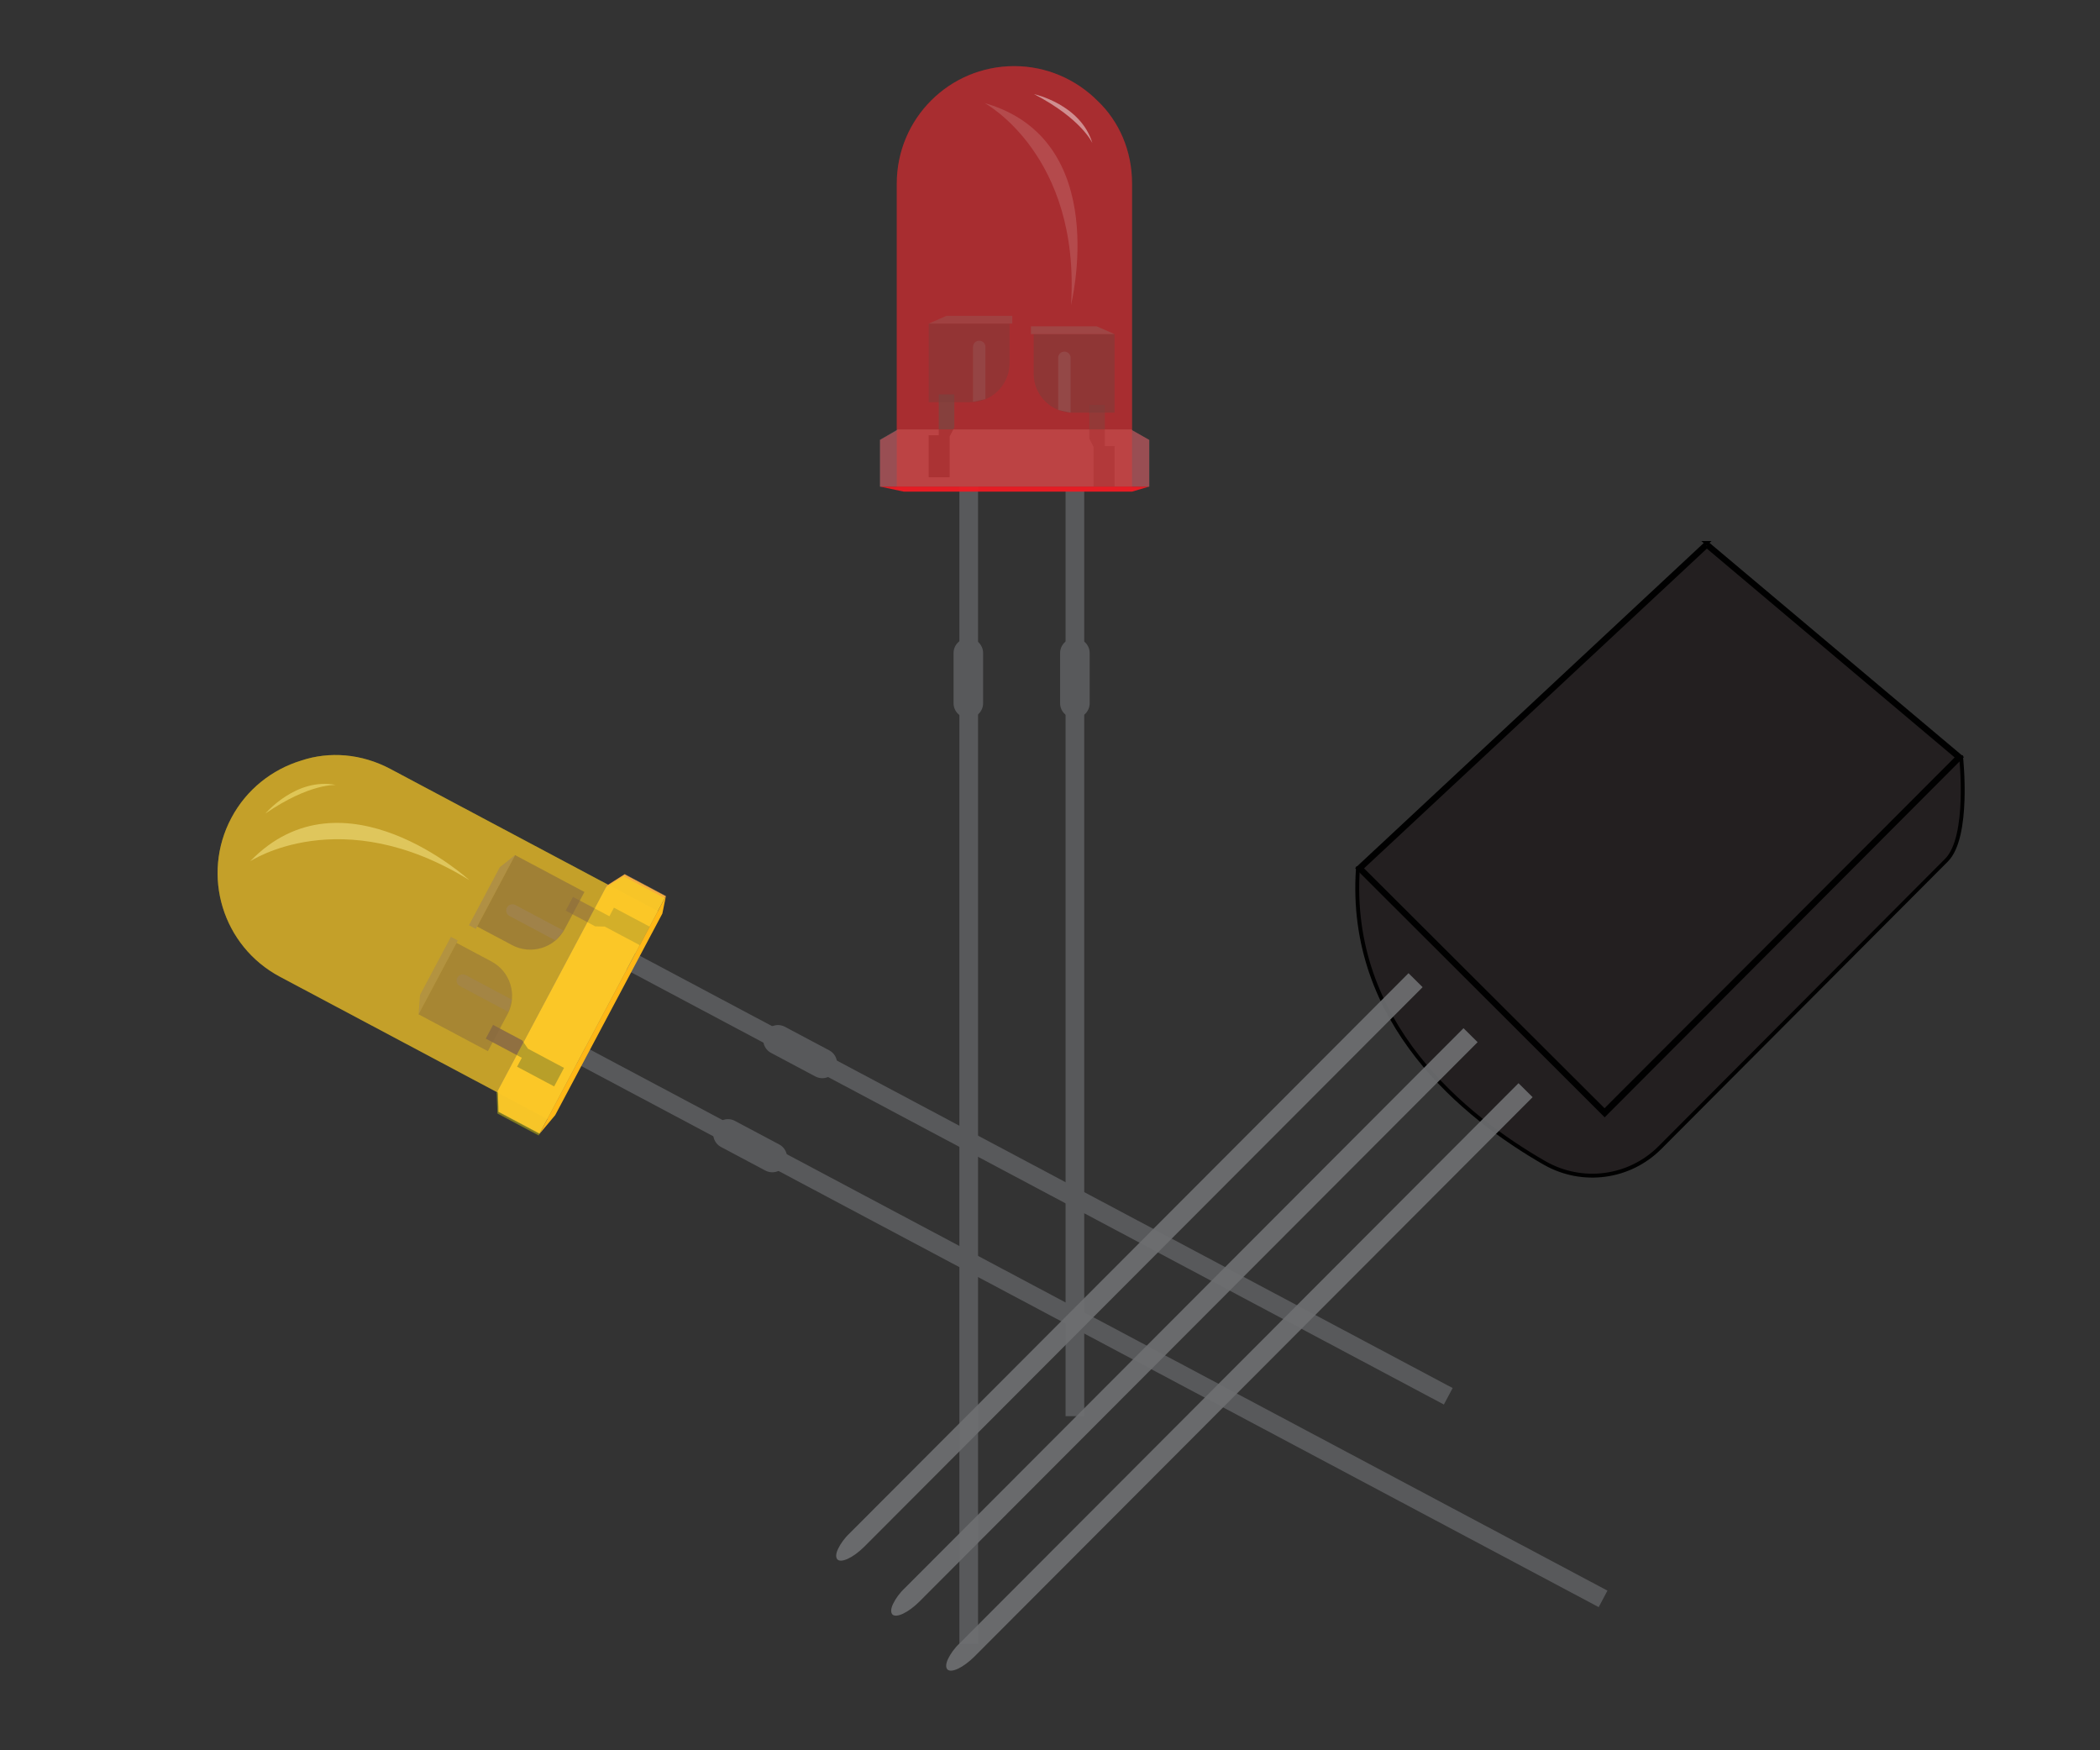 <svg width="540" height="450" xmlns="http://www.w3.org/2000/svg" xmlns:svg="http://www.w3.org/2000/svg">
 <rect width="100%" height="100%" fill="#333333" stroke="none"/>
 <g class="layer">
  <title>Layer 1</title>
  <g id="s_1">
   <path d="m100.389,197.702l68.87,36.619l-28.403,53.418l-68.87,-36.619c-14.745,-7.84 -20.327,-26.098 -12.487,-40.843c3.897,-7.328 10.467,-12.443 17.905,-14.717c7.309,-2.456 15.568,-1.802 22.985,2.142z" fill="#FFF200" fill-opacity="0.511" id="s_33"/>
   <path d="m160.641,224.755l10.595,5.634l-32.487,61.1l-10.595,-5.634l-0.142,-5.059l-0.083,-0.27l28.168,-52.977l0.271,-0.083" fill="#FBB040" fill-opacity="0.957" id="s_32" stroke="#58595B" stroke-width="0.057"/>
   <path d="m161.072,249.335l2.253,-4.238l210.212,111.772l-2.253,4.238l-210.212,-111.772z" fill="#58595B" id="s_31"/>
   <path d="m156.702,235.572l-9.359,-4.976l-1.878,3.532l7.593,4.037l2.459,0.062l9.359,4.976l2.535,-4.768l-9.536,-5.07" fill="#414042" id="s_30" opacity="0.6"/>
   <path d="m132.446,219.844l17.836,9.483l-5.07,9.536c-2.582,4.856 -8.668,6.717 -13.524,4.135l-9.006,-4.789l9.765,-18.365z" fill="#34383C" id="s_29" opacity="0.6"/>
   <path d="m132.446,219.844l-10.094,18.983l-1.766,-0.939l7.934,-14.922" fill="#616568" id="s_28" opacity="0.6"/>
   <path d="m132.623,219.938l-0.458,0.436l-3.343,3.092" fill="none" id="s_23" opacity="0.6"/>
   <path d="m142.857,241.801l-11.831,-6.291c-0.795,-0.423 -1.084,-1.369 -0.662,-2.164s1.369,-1.084 2.164,-0.662l12.45,6.62l-2.12,2.497z" fill="#5E6268" id="s_22" opacity="0.6"/>
   <path d="m148.326,273.477l2.253,-4.238l262.765,139.715l-2.253,4.238l-262.765,-139.715z" fill="#58595B" id="s_21"/>
   <path d="m134.183,271.959l-9.271,-4.929l1.878,-3.532l7.505,3.991l1.467,2.139l9.271,4.929l-2.535,4.768l-9.536,-5.07" fill="#414042" id="s_20"/>
   <path d="m107.622,260.781l17.836,9.483l5.07,-9.536c2.582,-4.856 0.721,-10.942 -4.135,-13.524l-9.006,-4.789l-9.765,18.365z" fill="#34383C" id="s_19" opacity="0.49"/>
   <path d="m107.622,260.781l10.094,-18.983l-1.766,-0.939l-7.934,14.922" fill="#616568" id="s_18" opacity="0.49"/>
   <path d="m108.645,255.662l-0.694,4.501l-0.152,0.712" fill="none" id="s_17" opacity="0.49"/>
   <path d="m130.721,260.152l-12.45,-6.62c-0.795,-0.423 -1.084,-1.369 -0.662,-2.164s1.369,-1.084 2.164,-0.662l11.831,6.291l-0.884,3.154z" fill="#5E6268" id="s_12" opacity="0.49"/>
   <path d="m100.389,197.702l68.87,36.619l-28.403,53.418l-68.87,-36.619c-14.745,-7.84 -20.327,-26.098 -12.487,-40.843c3.897,-7.328 10.467,-12.443 17.905,-14.717c7.309,-2.456 15.568,-1.802 22.985,2.142z" fill="#FBB040" fill-opacity="0.426" id="s_11"/>
   <path d="m160.359,225.285l10.595,5.634l-32.44,61.012l-10.595,-5.634l-0.189,-4.97l-0.083,-0.271l28.168,-52.977l0.317,-0.171" fill="#FFF200" fill-opacity="0.364" id="s_10"/>
   <path d="m138.749,291.489l4.012,-4.776l27.558,-51.829l0.918,-4.495" fill="#FFB817" id="s_9"/>
   <path d="m68.25,209.154s7.929,-9.375 18.167,-7.329c0,0 -6.742,-0.527 -18.167,7.329z" fill="#FFF28B" fill-opacity="0.464" id="s_8"/>
   <path d="m64.319,221.448s23.339,-15.565 56.336,4.811c0,0 -32.408,-29.577 -56.336,-4.811z" fill="#FFF297" fill-opacity="0.464" id="s_6"/>
   <path d="m196.704,265.563c-0.986,1.854 -0.283,4.153 1.571,5.139l11.39,6.056c1.854,0.986 4.153,0.283 5.139,-1.571s0.283,-4.153 -1.571,-5.139l-11.39,-6.056c-1.854,-0.986 -4.153,-0.283 -5.139,1.571z" fill="#58595B" id="s_4"/>
   <path d="m183.841,289.755c-0.986,1.854 -0.283,4.153 1.571,5.139l11.39,6.056c1.854,0.986 4.153,0.283 5.139,-1.571s0.283,-4.153 -1.571,-5.139l-11.39,-6.056c-1.854,-0.986 -4.153,-0.283 -5.139,1.571z" fill="#58595B" id="s_2"/>
  </g>
  <g id="s_76">
   <g id="s_34">
    <path d="m291.1,47.2l0,78l-60.5,0l0,-78c0,-16.7 13.5,-30.2 30.2,-30.2c8.3,0 15.9,3.4 21.4,8.9c5.6,5.3 8.9,12.9 8.9,21.3z" fill="#ED0024" fill-opacity="0.382" id="s_75"/>
    <path d="m295.5,113.1l0,12l-69.2,0l0,-12l4.3,-2.5l0.3,-0.2l60,0l0.2,0.2" fill="#6D6E71" fill-opacity="0.957" id="s_74" stroke="#58595B" stroke-width="0.057"/>
    <path d="m274,126.02l4.8,0l0,238.08l-4.8,0l0,-238.08z" fill="#58595B" id="s_73"/>
    <path d="m284.1,114.7l0,-10.6l-4,0l0,8.6l1.1,2.2l0,10.6l5.4,0l0,-10.8" fill="#414042" id="s_72" opacity="0.6"/>
    <path d="m286.6,85.9l0,20.2l-10.8,0c-5.5,0 -10,-4.5 -10,-10l0,-10.2l20.8,0z" fill="#34383C" id="s_71" opacity="0.6"/>
    <path d="m286.6,85.9l-21.5,0l0,-2l16.9,0" fill="#616568" id="s_70" opacity="0.6"/>
    <path d="m286.6,86.1l-0.6,-0.2l-4.3,-1.5" fill="none" id="s_69" opacity="0.6"/>
    <path d="m272.1,105.4l0,-13.4c0,-0.9 0.7,-1.6 1.6,-1.6s1.6,0.7 1.6,1.6l0,14.1l-3.2,-0.7z" fill="#5E6268" id="s_68" opacity="0.6"/>
    <path d="m246.7,125.1l4.8,0l0,297.6l-4.8,0l0,-297.6z" fill="#58595B" id="s_67"/>
    <path d="m241.4,111.9l0,-10.5l4,0l0,8.5l-1.2,2.3l0,10.5l-5.4,0l0,-10.8" fill="#414042" id="s_66"/>
    <path d="m238.8,83.2l0,20.2l10.8,0c5.5,0 10,-4.5 10,-10l0,-10.2l-20.8,0z" fill="#34383C" id="s_65" opacity="0.49"/>
    <path d="m238.8,83.2l21.5,0l0,-2l-16.9,0" fill="#616568" id="s_64" opacity="0.49"/>
    <path d="m243.8,81.7l-4.3,1.5l-0.7,0.2" fill="none" id="s_63" opacity="0.49"/>
    <path d="m250.2,103.3l0,-14.1c0,-0.9 0.7,-1.6 1.6,-1.6s1.6,0.7 1.6,1.6l0,13.4l-3.2,0.7z" fill="#5E6268" id="s_62" opacity="0.49"/>
    <path d="m291.1,47.2l0,78l-60.5,0l0,-78c0,-16.7 13.5,-30.2 30.2,-30.2c8.3,0 15.9,3.4 21.4,8.9c5.6,5.3 8.9,12.9 8.9,21.3z" fill="#EF4136" fill-opacity="0.4" id="s_61"/>
    <path d="m295.5,113.1l0,12l-69.2,0l0,-12l4.4,-2.5l0.2,-0.2l60,0l0.2,0.2" fill="#ED1C24" fill-opacity="0.364" id="s_60"/>
    <path d="m226.3,125.1l6.1,1.3l58.7,0l4.4,-1.3" fill="#ED1C24" fill-opacity="0.957" id="s_59"/>
    <path d="m265.9,24.2s12,2.6 15,12.6c0,0 -2.7,-6.2 -15,-12.6z" fill="#fff" fill-opacity="0.464" id="s_58"/>
    <path d="m253.2,26.5s24.7,13.3 22.2,52c-0.1,0 10.9,-42.5 -22.2,-52z" fill="#fff" fill-opacity="0.138" id="s_57"/>
    <path d="m276.4,164.1c-2.1,0 -3.8,1.7 -3.8,3.8l0,12.9c0,2.1 1.7,3.8 3.8,3.8s3.8,-1.7 3.8,-3.8l0,-12.9c0,-2.1 -1.7,-3.8 -3.8,-3.8z" fill="#58595B" id="s_56"/>
    <path d="m249,164.1c-2.1,0 -3.8,1.7 -3.8,3.8l0,12.9c0,2.1 1.7,3.8 3.8,3.8s3.8,-1.7 3.8,-3.8l0,-12.9c0,-2.1 -1.7,-3.8 -3.8,-3.8z" fill="#58595B" id="s_55"/>
   </g>
  </g>
  <g id="s_3">
   <path d="m504.284,194.668s2.257,20.456 -3.755,26.472l-73.689,73.912c-7.845,7.863 -20.001,9.49 -29.712,3.915c-20.323,-11.677 -50.749,-35.946 -47.944,-75.753l155.099,-28.546l0,0z" fill="#231F20" id="s_5" stroke="#000000"/>
   <path d="m362.191,250.208l3.624,3.594l-143.632,143.921c-2.784,2.733 -5.806,4.184 -6.834,3.228c-0.477,-0.512 -0.443,-1.501 0.167,-2.754s1.58,-2.704 3.043,-4.068l143.632,-143.921l0,0z" fill="#6D6E71" fill-opacity="0.925" id="s_7"/>
   <path d="m349.609,223.228l89.225,-83.204l64.952,54.697l-91.139,91.415" fill="#231F20" id="s_13"/>
   <path d="m438.893,140.38l64.47,54.326l-90.769,90.933l-62.561,-62.396l88.859,-82.863m-0.044,-0.78l-89.664,83.613l63.447,63.347l91.651,-91.893l-65.435,-55.067l0,0z" fill="#414042" id="s_14" stroke="#000000"/>
   <path d="m390.476,278.492l3.624,3.594l-143.632,143.921c-2.784,2.733 -5.806,4.184 -6.834,3.228c-0.477,-0.512 -0.443,-1.501 0.167,-2.754s1.58,-2.704 3.043,-4.068l143.632,-143.921l0,0z" fill="#6D6E71" fill-opacity="0.925" id="s_15"/>
   <path d="m376.333,264.35l3.624,3.594l-143.632,143.921c-2.784,2.733 -5.806,4.184 -6.834,3.228c-0.477,-0.512 -0.443,-1.501 0.167,-2.754s1.58,-2.704 3.043,-4.068l143.632,-143.921l0,0z" fill="#6D6E71" fill-opacity="0.925" id="s_16"/>
  </g>
 </g>
</svg>